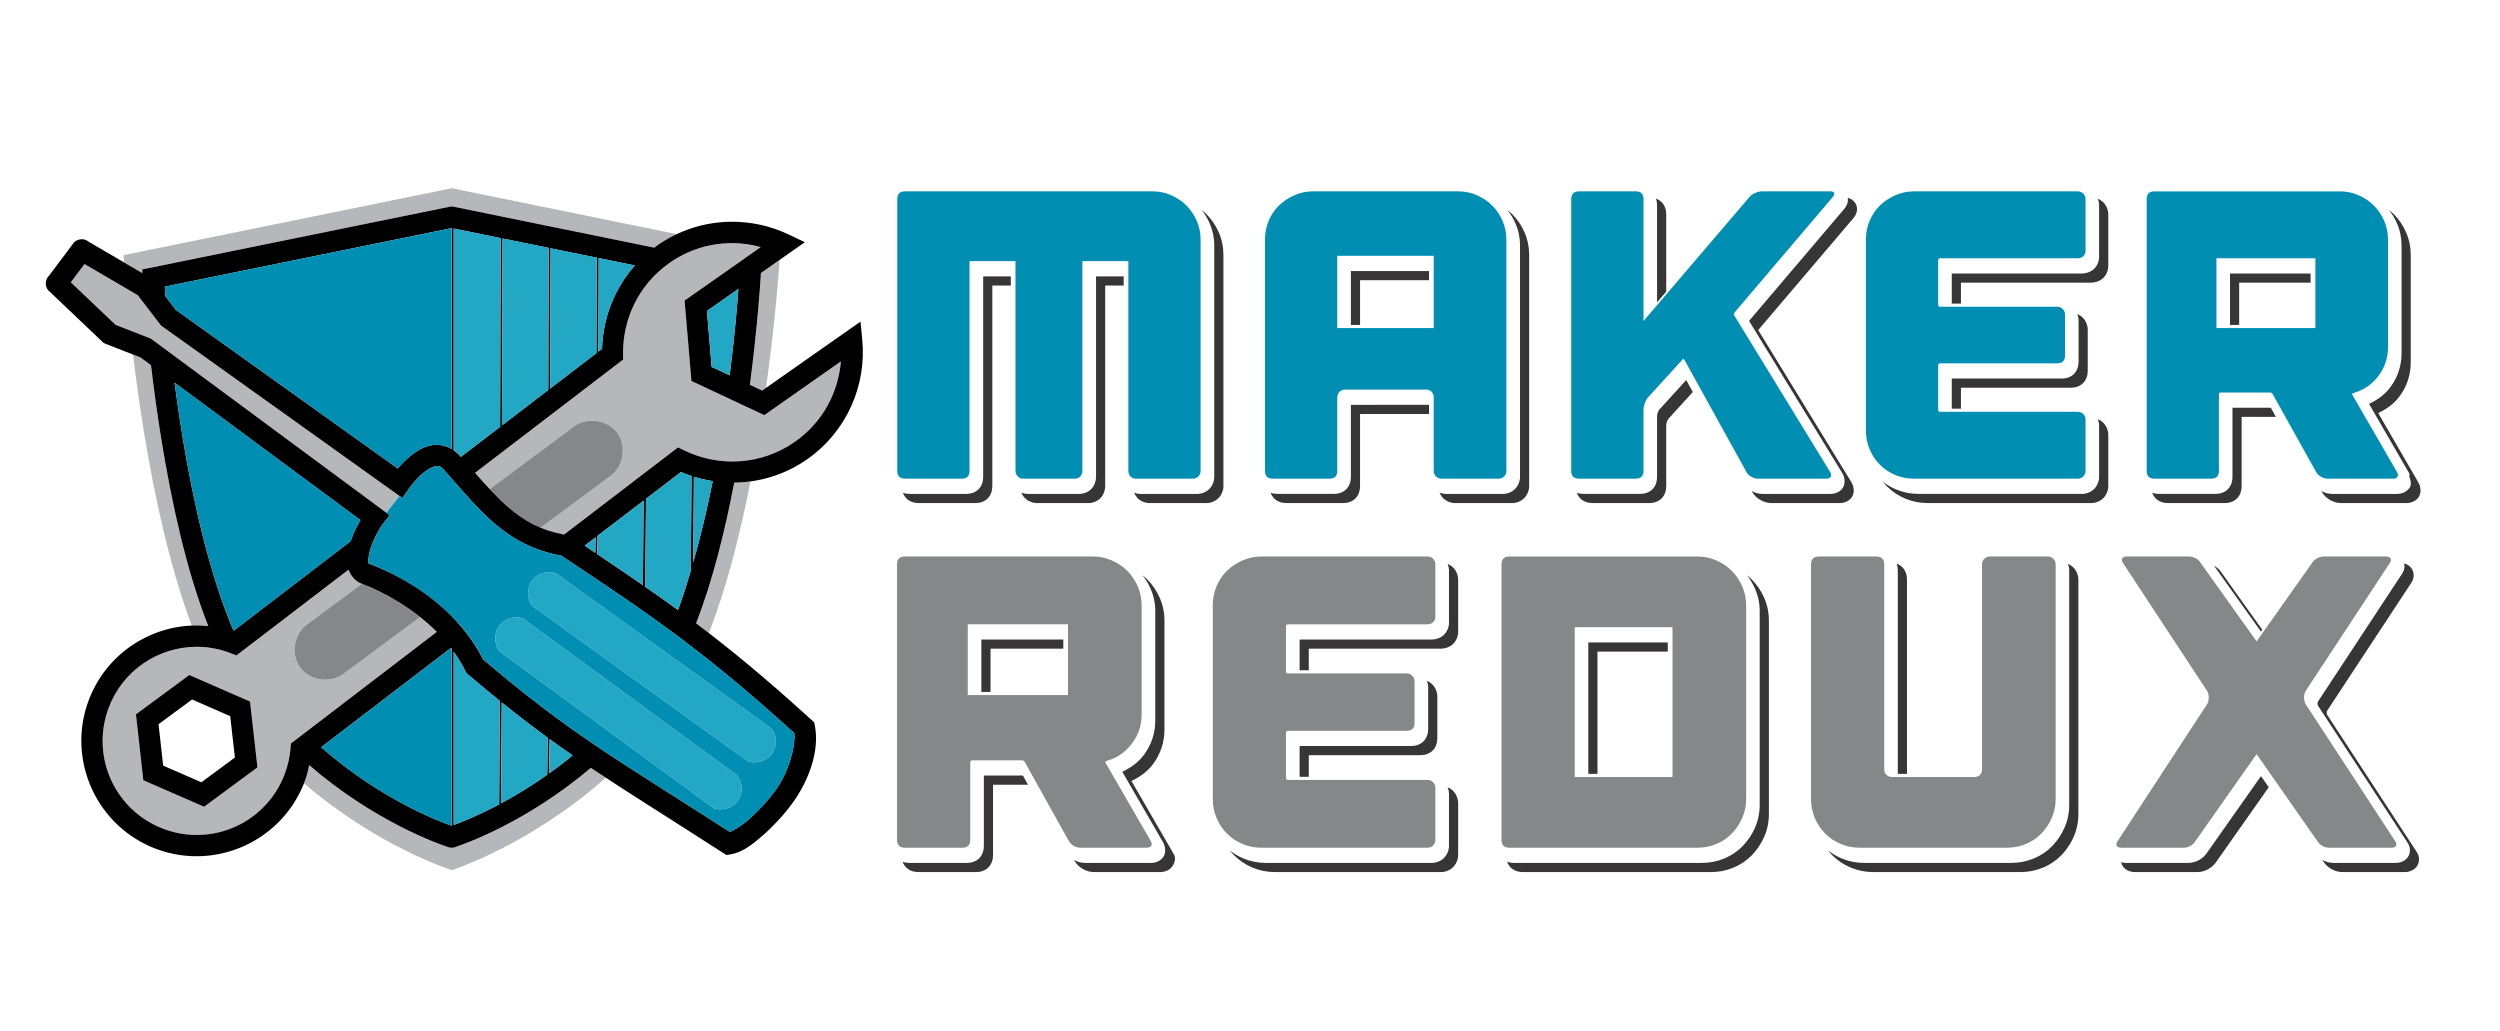 <?xml version="1.0" encoding="UTF-8" standalone="no"?>
<!-- Created with Inkscape (http://www.inkscape.org/) -->

<svg
   xmlns:dc="http://purl.org/dc/elements/1.1/"
   xmlns:cc="http://creativecommons.org/ns#"
   xmlns:rdf="http://www.w3.org/1999/02/22-rdf-syntax-ns#"
   xmlns:svg="http://www.w3.org/2000/svg"
   xmlns="http://www.w3.org/2000/svg"
   xmlns:sodipodi="http://sodipodi.sourceforge.net/DTD/sodipodi-0.dtd"
   xmlns:inkscape="http://www.inkscape.org/namespaces/inkscape"
   version="1.1"
   width="320"
   height="132"
   viewBox="0 0 1718.857 524.78"
   id="svg2"
   inkscape:version="0.91 r13725"
   sodipodi:docname="maker_redux_logo_horiz2.svg"
   inkscape:export-filename="/home/brad/Desktop/Logo/google_apps.png"
   inkscape:export-xdpi="90"
   inkscape:export-ydpi="90">
  <sodipodi:namedview
     pagecolor="#ffffff"
     bordercolor="#666666"
     borderopacity="1"
     objecttolerance="10"
     gridtolerance="10"
     guidetolerance="10"
     inkscape:pageopacity="0"
     inkscape:pageshadow="2"
     inkscape:window-width="1366"
     inkscape:window-height="705"
     id="namedview214"
     showgrid="false"
     showguides="true"
     inkscape:guide-bbox="true"
     inkscape:zoom="3.784375"
     inkscape:cx="160"
     inkscape:cy="65.99999999999999"
     inkscape:window-x="-8"
     inkscape:window-y="-8"
     inkscape:window-maximized="1"
     inkscape:current-layer="svg2"
     inkscape:snap-bbox="true"
     inkscape:snap-bbox-edge-midpoints="true"
     inkscape:object-nodes="true" />
  <defs
     id="defs5" />
  <g
     id="g5726">
    <path
       id="path3303-9"
       style="fill:#008eb3;fill-rule:nonzero"
       d="m 1591.919,85.444 -68.016,0 0,47.979 68.016,0 0,-47.979 z m 56.154,147.023 c 0.752,1.319 0.849,2.415 0.283,3.249 -0.574,0.85 -1.602,1.267 -3.1,1.267 l -44.88,0 c -1.498,0 -3.003,-0.417 -4.508,-1.267 -1.513,-0.835 -2.645,-1.93 -3.39,-3.249 l -29.91,-53.612 c -0.372,-0.745 -1.043,-1.118 -1.975,-1.118 l -33.583,0 c -0.946,0 -1.401,0.469 -1.401,1.409 l 0,52.48 c 0,3.584 -1.788,5.357 -5.365,5.357 l -38.941,0 c -3.584,0 -5.365,-1.773 -5.365,-5.357 l 0,-186.822 c 0,-3.562 1.781,-5.358 5.365,-5.358 l 127.538,0 c 4.523,0 8.8,0.902 12.846,2.683 4.046,1.796 7.533,4.143 10.439,7.049 2.921,2.921 5.268,6.408 7.056,10.454 1.789,4.046 2.675,8.323 2.675,12.838 l 0,74.216 c 0,7.161 -2.109,13.599 -6.341,19.329 -4.233,5.738 -9.65,9.642 -16.237,11.721 l -0.842,0.276 c -1.319,0.373 -1.587,0.946 -0.835,1.691 l 0.276,0.567 30.193,52.197 z m -315.488,-145.612 0,30.767 c 0,0.745 0.469,1.125 1.408,1.125 l 80.423,0 c 1.513,0 2.772,0.522 3.808,1.55 1.036,1.028 1.557,2.317 1.557,3.815 l 0,28.211 c 0,3.584 -1.788,5.365 -5.365,5.365 l -80.423,0 c -0.939,0 -1.408,0.477 -1.408,1.408 l 0,30.491 c 0,0.939 0.469,1.401 1.408,1.401 l 94.544,0 c 1.498,0 2.764,0.522 3.808,1.557 1.021,1.036 1.55,2.302 1.55,3.808 l 0,35.275 c 0,1.513 -0.529,2.779 -1.55,3.808 -1.043,1.036 -2.31,1.542 -3.808,1.542 l -112.606,0 c -4.523,0 -8.8,-0.835 -12.846,-2.526 -4.046,-1.691 -7.563,-4.031 -10.574,-7.064 -3.003,-3.01 -5.357,-6.535 -7.049,-10.581 -1.706,-4.039 -2.548,-8.316 -2.548,-12.831 l 0,-131.51 c 0,-4.515 0.842,-8.793 2.548,-12.839 1.692,-4.039 4.046,-7.533 7.049,-10.454 3.01,-2.906 6.528,-5.246 10.574,-7.042 4.046,-1.788 8.323,-2.69 12.846,-2.69 l 112.606,0 c 1.498,0 2.764,0.529 3.808,1.55 1.021,1.043 1.55,2.317 1.55,3.815 l 0,35.565 c 0,1.513 -0.529,2.727 -1.55,3.666 -1.043,0.954 -2.31,1.408 -3.808,1.408 l -94.544,0 c -0.939,0 -1.408,0.469 -1.408,1.408 m -139.976,35.849 c -0.551,0.559 -0.671,1.222 -0.283,1.967 l 66.034,107.8 c 0.753,1.319 0.85,2.407 0.283,3.249 -0.566,0.849 -1.61,1.259 -3.107,1.259 l -46.84,0 c -1.505,0 -3.01,-0.41 -4.515,-1.259 -1.505,-0.842 -2.653,-1.93 -3.39,-3.249 l -42.6,-77.033 c -0.574,-0.946 -1.051,-1.043 -1.431,-0.283 l -23.412,25.678 c -0.946,0.946 -1.751,2.302 -2.392,4.091 -0.671,1.788 -0.991,3.435 -0.991,4.94 l 0,41.765 c 0,3.577 -1.788,5.35 -5.372,5.35 l -38.934,0 c -3.577,0 -5.365,-1.774 -5.365,-5.35 l 0,-186.822 c 0,-3.562 1.788,-5.365 5.365,-5.365 l 38.934,0 c 3.584,0 5.372,1.803 5.372,5.365 l 0,83.821 72.8,-85.229 c 0.931,-1.125 2.258,-2.064 3.957,-2.824 1.691,-0.745 3.293,-1.133 4.799,-1.133 l 46.84,0 c 1.505,0 2.399,0.387 2.683,1.133 0.291,0.76 -0.045,1.699 -0.991,2.824 l -67.443,79.305 z m -206.862,-38.945 -66.317,0 0,49.671 66.317,0 0,-49.671 z m 16.944,-44.313 c 4.516,0 8.793,0.901 12.839,2.682 4.046,1.796 7.519,4.143 10.439,7.049 2.913,2.921 5.268,6.408 7.056,10.454 1.781,4.046 2.682,8.323 2.682,12.838 l 0,159.155 c 0,1.513 -0.529,2.78 -1.557,3.815 -1.036,1.036 -2.31,1.542 -3.815,1.542 l -39.224,0 c -1.513,0 -2.779,-0.507 -3.808,-1.542 -1.028,-1.036 -1.557,-2.303 -1.557,-3.815 l 0,-50.513 c 0,-1.505 -0.469,-2.772 -1.401,-3.808 -0.946,-1.036 -2.169,-1.557 -3.674,-1.557 l -55.878,0 c -1.505,0 -2.779,0.522 -3.815,1.557 -1.021,1.036 -1.557,2.303 -1.557,3.808 l 0,50.513 c 0,3.584 -1.773,5.357 -5.343,5.357 l -38.956,0 c -3.569,0 -5.365,-1.773 -5.365,-5.357 l 0,-159.155 c 0,-4.515 0.857,-8.793 2.541,-12.838 1.706,-4.046 4.046,-7.533 7.056,-10.454 3.018,-2.906 6.535,-5.253 10.596,-7.049 4.031,-1.781 8.323,-2.682 12.839,-2.682 l 99.901,0 z m -197.396,2.682 c 4.046,1.796 7.519,4.143 10.439,7.049 2.906,2.921 5.261,6.408 7.064,10.454 1.766,4.046 2.675,8.323 2.675,12.839 l 0,159.155 c 0,1.513 -0.522,2.779 -1.565,3.815 -1.036,1.036 -2.303,1.542 -3.808,1.542 l -39.217,0 c -1.513,0 -2.727,-0.507 -3.673,-1.542 -0.939,-1.036 -1.408,-2.303 -1.408,-3.815 l 0,-144.2 -31.609,0 0,144.2 c 0,1.513 -0.469,2.779 -1.408,3.815 -0.954,1.036 -2.168,1.542 -3.666,1.542 l -35.551,0 c -1.513,0 -2.779,-0.507 -3.815,-1.542 -1.036,-1.036 -1.55,-2.303 -1.55,-3.815 l 0,-144.2 -31.609,0 0,144.2 c 0,3.584 -1.788,5.358 -5.365,5.358 l -38.949,0 c -3.569,0 -5.358,-1.773 -5.358,-5.358 l 0,-186.822 c 0,-3.562 1.788,-5.358 5.358,-5.358 l 170.168,0 c 4.523,0 8.8,0.902 12.846,2.683"
       inkscape:connector-curvature="0" />
    <path
       inkscape:connector-curvature="0"
       d="m 1647.326,489.443 c -0.574,0.85 -1.617,1.282 -3.137,1.282 l -42.92,0 c -1.527,0 -3.048,-0.432 -4.568,-1.282 -1.527,-0.864 -2.667,-1.959 -3.45,-3.293 l -41.743,-59.79 -42.056,59.79 c -0.767,1.334 -1.9,2.429 -3.42,3.293 -1.535,0.85 -3.062,1.282 -4.583,1.282 l -42.905,0 c -1.535,0 -2.578,-0.432 -3.152,-1.282 -0.566,-0.864 -0.373,-1.959 0.574,-3.293 l 61.497,-94.104 c 0.76,-1.334 1.147,-2.876 1.147,-4.59 0,-1.706 -0.387,-3.227 -1.147,-4.575 l -57.771,-87.815 c -0.961,-1.326 -1.147,-2.414 -0.581,-3.286 0.581,-0.864 1.625,-1.289 3.144,-1.289 l 42.92,0 c 1.513,0 3.04,0.425 4.568,1.289 1.52,0.872 2.675,1.96 3.428,3.286 l 38.338,53.777 38.032,-53.777 c 0.775,-1.326 1.908,-2.414 3.45,-3.286 1.513,-0.864 3.033,-1.289 4.56,-1.289 l 42.913,0 c 1.527,0 2.571,0.425 3.137,1.289 0.589,0.872 0.387,1.96 -0.566,3.286 l -57.771,87.815 c -0.767,1.349 -1.155,2.869 -1.155,4.575 0,1.714 0.387,3.256 1.155,4.59 l 61.489,94.104 c 0.946,1.334 1.147,2.429 0.574,3.293 m -235.556,-197.382 c 1.043,1.058 1.572,2.332 1.572,3.867 l 0,161.323 c 0,4.583 -0.902,8.927 -2.712,13.025 -1.826,4.106 -4.203,7.668 -7.154,10.715 -2.958,3.07 -6.475,5.447 -10.581,7.153 -4.106,1.714 -8.442,2.578 -13.018,2.578 l -101.257,0 c -4.568,0 -8.919,-0.864 -13.01,-2.578 -4.113,-1.706 -7.682,-4.083 -10.73,-7.153 -3.048,-3.048 -5.432,-6.609 -7.153,-10.715 -1.714,-4.098 -2.578,-8.442 -2.578,-13.025 l 0,-161.323 c 0,-3.614 1.803,-5.44 5.432,-5.44 l 39.485,0 c 3.614,0 5.425,1.826 5.425,5.44 l 0,141.011 c 0,1.527 0.522,2.779 1.565,3.733 1.051,0.946 2.355,1.423 3.875,1.423 l 56.638,0 c 1.527,0 2.772,-0.477 3.718,-1.423 0.954,-0.954 1.431,-2.206 1.431,-3.733 l 0,-141.011 c 0,-1.535 0.514,-2.809 1.565,-3.867 1.058,-1.051 2.34,-1.572 3.867,-1.572 l 39.761,0 c 1.528,0 2.809,0.522 3.86,1.572 m -329.088,150.03 67.219,0 0,-102.971 -67.219,0 0,102.971 z m 84.387,-151.599 c 4.583,0 8.912,0.909 13.017,2.72 4.106,1.811 7.623,4.188 10.589,7.154 2.951,2.951 5.32,6.49 7.146,10.581 1.811,4.098 2.72,8.435 2.72,13.025 l 0,133.276 c 0,4.59 -0.909,8.935 -2.72,13.025 -1.826,4.105 -4.195,7.675 -7.146,10.722 -2.966,3.063 -6.483,5.439 -10.589,7.154 -4.106,1.706 -8.435,2.578 -13.017,2.578 l -129.297,0 c -3.606,0 -5.425,-1.826 -5.425,-5.432 l 0,-189.37 c 0,-3.607 1.818,-5.432 5.425,-5.432 l 129.297,0 z m -282.894,48.045 0,31.199 c 0,0.753 0.469,1.133 1.423,1.133 l 81.518,0 c 1.535,0 2.824,0.537 3.852,1.58 1.058,1.036 1.595,2.34 1.595,3.852 l 0,28.598 c 0,3.644 -1.826,5.447 -5.447,5.447 l -81.518,0 c -0.954,0 -1.423,0.477 -1.423,1.431 l 0,30.886 c 0,0.954 0.469,1.431 1.423,1.431 l 95.833,0 c 1.528,0 2.817,0.529 3.86,1.572 1.043,1.051 1.572,2.347 1.572,3.867 l 0,35.759 c 0,1.528 -0.529,2.809 -1.572,3.86 -1.043,1.043 -2.332,1.572 -3.86,1.572 l -114.133,0 c -4.583,0 -8.912,-0.864 -13.018,-2.578 -4.106,-1.706 -7.668,-4.091 -10.723,-7.153 -3.055,-3.048 -5.432,-6.617 -7.146,-10.715 -1.721,-4.098 -2.578,-8.442 -2.578,-13.025 l 0,-133.283 c 0,-4.583 0.857,-8.919 2.578,-13.025 1.714,-4.091 4.091,-7.63 7.146,-10.581 3.055,-2.966 6.617,-5.343 10.723,-7.153 4.106,-1.811 8.435,-2.72 13.018,-2.72 l 114.133,0 c 1.528,0 2.817,0.522 3.86,1.572 1.043,1.051 1.572,2.332 1.572,3.86 l 0,36.05 c 0,1.527 -0.529,2.764 -1.572,3.711 -1.043,0.969 -2.332,1.431 -3.86,1.431 l -95.833,0 c -0.954,0 -1.423,0.477 -1.423,1.423 m -149.883,-1.429 -68.94,0 0,48.636 68.94,0 0,-48.636 z m 56.914,149.036 c 0.76,1.341 0.865,2.436 0.291,3.301 -0.581,0.85 -1.624,1.282 -3.144,1.282 l -45.483,0 c -1.52,0 -3.04,-0.432 -4.575,-1.282 -1.528,-0.865 -2.668,-1.96 -3.428,-3.301 l -30.327,-54.351 c -0.372,-0.753 -1.043,-1.14 -2.004,-1.14 l -34.031,0 c -0.954,0 -1.431,0.477 -1.431,1.431 l 0,53.21 c 0,3.607 -1.811,5.432 -5.44,5.432 l -39.47,0 c -3.621,0 -5.439,-1.826 -5.439,-5.432 l 0,-189.37 c 0,-3.607 1.818,-5.432 5.439,-5.432 l 129.282,0 c 4.59,0 8.927,0.909 13.025,2.72 4.091,1.811 7.623,4.188 10.581,7.154 2.958,2.951 5.335,6.49 7.153,10.581 1.803,4.098 2.712,8.435 2.712,13.025 l 0,75.207 c 0,7.265 -2.153,13.785 -6.43,19.597 -4.299,5.835 -9.769,9.784 -16.445,11.877 l -0.864,0.291 c -1.341,0.373 -1.617,0.954 -0.842,1.714 l 0.268,0.566 30.603,52.92 z"
       style="fill:#858789;fill-rule:nonzero"
       id="path3319-9" />
    <path
       transform="matrix(5.371,0,0,5.371,0,-92.124)"
       sodipodi:nodetypes="cccccccccssccccsscccccccccsccsccssccsscccsccccscssccccccsscccscccccccssccccccccsscssccccsscsscccccccccccsscssccccsscsscccccccccccccccccccccsssscssssscccccscssccsscscccccssssccccssssccccccccssssscssssssccccccccsssscssssscccccsssscssssscccccsscccssccccsscccssccccccssccccsscccscccsscccscccssccccccsccsccscccscccsccssccsscccccssccccssssccccsscccccsscsccccscsscccccccccccssccccccssccccccccccssccccccccssccccccssccccsscssssccccsscccccccccccccccccccssssccccssssccccsssscsssssccccccccccssccccssccccccccsscccssccscsscccsscccc"
       inkscape:connector-curvature="0"
       id="path3181-9"
       d="m 236.527,25.336 c 0.112,0.611 -0.2,1.119 -0.459,1.428 l -0.004,0.002 -12.168,14.312 11.969,19.537 0.008,0.016 c 0.258,0.452 0.405,1.244 0.012,1.836 l -0.004,0.002 -0.002,0.006 c -0.373,0.553 -1.054,0.75 -1.551,0.75 l -8.719,0 c -0.482,0 -0.957,-0.14 -1.375,-0.367 l 0.053,0.094 0,0.002 c 0.253,0.456 0.645,0.816 1.084,1.061 0.425,0.238 0.917,0.385 1.412,0.385 l 8.719,0 c 0.496,-3e-13 1.177,-0.198 1.553,-0.76 0.398,-0.597 0.248,-1.387 -0.012,-1.84 l -0.008,-0.014 -11.965,-19.535 12.172,-14.311 0.002,-0.002 c 0.292,-0.35 0.648,-0.959 0.387,-1.678 l -0.004,-0.02 -0.01,-0.016 c -0.151,-0.376 -0.499,-0.676 -0.797,-0.803 -0.104,-0.044 -0.198,-0.064 -0.293,-0.086 z m -24.551,0.084 c 0.101,0.283 0.146,0.579 0.146,0.854 l 0,12.428 1.172,-1.371 0,-9.883 c -3e-13,-0.528 -0.148,-1.136 -0.59,-1.578 -0.213,-0.213 -0.466,-0.356 -0.729,-0.449 z m 56.561,0.025 c 0.109,0.266 0.168,0.552 0.168,0.828 l 0,6.619 c -2e-13,0.551 -0.252,1.166 -0.666,1.547 l 0,0.002 -0.002,0 c -0.406,0.371 -0.986,0.57 -1.502,0.57 l -16.689,0 0,3.855 1.174,0 0,-2.684 16.691,0 c 0.52,0 1.094,-0.199 1.498,-0.568 0.417,-0.38 0.672,-0.993 0.672,-1.547 l 0,-6.621 c 3e-13,-0.555 -0.242,-1.144 -0.627,-1.535 l -0.006,-0.008 -0.008,-0.006 c -0.194,-0.19 -0.439,-0.345 -0.703,-0.453 z m 37.277,1.436 c 0.4,0.507 0.739,1.068 1.01,1.68 0.399,0.903 0.6,1.87 0.6,2.863 l 0,13.816 c 0,1.562 -0.485,3.038 -1.412,4.293 -0.723,0.979 -1.683,1.665 -2.746,2.17 l 5.158,8.924 c 0.056,0.097 -0.039,0.27 0.002,0.393 0.152,0.451 0.321,0.981 0.012,1.447 l -0.004,0.002 -0.002,0.006 c -0.03,0.045 -0.073,0.073 -0.107,0.113 l 1.273,-0.791 -5.16,-8.92 c 1.064,-0.505 2.026,-1.19 2.748,-2.17 0.928,-1.254 1.412,-2.73 1.412,-4.291 l 0,-13.818 c -2e-13,-0.993 -0.199,-1.963 -0.598,-2.865 l -0.002,-0.002 c -0.386,-0.872 -0.906,-1.646 -1.555,-2.297 -0.197,-0.197 -0.409,-0.38 -0.629,-0.553 z m -151.986,0.004 c 0.399,0.506 0.737,1.065 1.008,1.67 l 0.004,0.006 0.002,0.006 c 0.391,0.898 0.594,1.862 0.594,2.857 l 0,29.631 c 0,0.547 -0.237,1.146 -0.631,1.539 -0.396,0.396 -0.988,0.631 -1.539,0.631 l -7.303,0 c -0.256,-4e-14 -0.525,-0.06 -0.779,-0.16 0.096,0.242 0.229,0.469 0.4,0.658 l 0,0.004 0.002,0 c 0.385,0.421 1.004,0.672 1.551,0.672 l 7.301,0 c 0.547,1.8e-13 1.142,-0.237 1.539,-0.635 0.392,-0.392 0.633,-0.986 0.633,-1.537 l 0,-29.629 c 0,-0.995 -0.2,-1.963 -0.594,-2.861 l -0.004,-0.004 -0.002,-0.004 c -0.388,-0.868 -0.904,-1.643 -1.555,-2.295 l -0.004,-0.004 0,-0.002 c -0.195,-0.194 -0.406,-0.372 -0.623,-0.543 z m 39.139,0 c 0.399,0.505 0.739,1.063 1.01,1.672 l 0,0.004 0.004,0.002 c 0.393,0.898 0.596,1.865 0.596,2.861 l 0,29.631 c 0,0.554 -0.243,1.144 -0.631,1.533 -0.396,0.399 -0.992,0.637 -1.543,0.637 l -7.299,0 c -0.274,0 -0.561,-0.059 -0.828,-0.168 0.109,0.264 0.265,0.508 0.455,0.701 l 0.002,0.004 0.002,0 c 0.398,0.401 0.992,0.637 1.539,0.637 l 7.303,0 c 0.547,0 1.147,-0.24 1.541,-0.637 0.389,-0.392 0.631,-0.988 0.631,-1.537 l 0,-29.627 c -3e-13,-0.994 -0.201,-1.965 -0.598,-2.865 l 0,-0.002 c -0.387,-0.873 -0.909,-1.648 -1.555,-2.297 l -0.004,0 -0.002,-0.004 c -0.196,-0.195 -0.406,-0.373 -0.623,-0.545 z m -20.037,7.812 0,6.9 1.172,0 0,-5.729 8.828,0 0,-1.172 z m 112.533,0.314 0,6.586 1.174,0 0,-5.414 9.145,0 0,-1.172 z m -159.604,0.367 0,25.676 c 0,0.529 -0.151,1.133 -0.594,1.576 -0.443,0.443 -1.051,0.594 -1.58,0.594 l -7.25,0 c -0.273,0 -0.566,-0.043 -0.848,-0.143 0.094,0.26 0.235,0.511 0.447,0.723 0.443,0.442 1.049,0.594 1.576,0.594 l 7.248,0 c 0.527,1.7e-13 1.133,-0.151 1.576,-0.594 0.443,-0.442 0.594,-1.05 0.594,-1.578 l 0,-25.674 2.369,0 0,-1.174 z m 14.447,0 0,25.676 c 0,0.524 -0.205,1.096 -0.572,1.498 -0.383,0.419 -0.996,0.672 -1.547,0.672 l -6.619,0 c -0.274,-5e-14 -0.559,-0.059 -0.824,-0.166 0.108,0.264 0.264,0.511 0.461,0.707 0.394,0.392 0.989,0.633 1.535,0.633 l 6.619,0 c 0.547,2.6e-13 1.166,-0.251 1.551,-0.672 0.367,-0.402 0.568,-0.976 0.568,-1.5 l 0,-25.674 2.365,0 0,-1.174 z m 125.604,4.83 c 0.109,0.267 0.168,0.554 0.168,0.828 l 0,5.254 c 0,0.528 -0.15,1.137 -0.594,1.58 -0.444,0.444 -1.049,0.59 -1.576,0.59 l -14.062,0 0,3.855 1.174,0 0,-2.682 14.061,0 c 0.528,-1.8e-13 1.135,-0.15 1.578,-0.594 0.443,-0.443 0.592,-1.05 0.592,-1.578 l 0,-5.252 c 3e-13,-0.547 -0.23,-1.143 -0.633,-1.543 -0.195,-0.193 -0.44,-0.35 -0.707,-0.459 z m -50.057,8.443 -3.426,3.762 -0.027,0.023 c -0.002,0.002 -0.081,0.1 -0.162,0.322 l -0.002,0.006 -0.004,0.004 c -0.086,0.229 -0.109,0.398 -0.109,0.508 l 0,7.777 c 0,0.528 -0.149,1.133 -0.592,1.576 -0.443,0.443 -1.051,0.594 -1.58,0.594 l -7.25,0 c -0.274,0 -0.567,-0.044 -0.85,-0.145 0.093,0.261 0.233,0.512 0.445,0.725 0.443,0.443 1.051,0.594 1.578,0.594 l 7.25,0 c 0.527,1.6e-13 1.133,-0.151 1.576,-0.594 0.443,-0.443 0.594,-1.05 0.594,-1.578 l 0,-7.775 c 0,-0.112 0.027,-0.28 0.113,-0.512 l 0,-0.002 0.004,-0.006 c 0.079,-0.219 0.159,-0.315 0.174,-0.33 l 0.018,-0.02 3.096,-3.398 z m -42.924,3.172 0,9.23 c 0,0.528 -0.151,1.133 -0.594,1.576 -0.442,0.443 -1.048,0.594 -1.576,0.594 l -7.25,0 c -0.274,-5e-14 -0.569,-0.044 -0.852,-0.145 0.094,0.261 0.235,0.512 0.447,0.725 0.443,0.443 1.048,0.594 1.576,0.594 l 7.252,0 c 0.527,2.6e-13 1.134,-0.15 1.576,-0.594 0.443,-0.443 0.592,-1.052 0.592,-1.58 l 0,-9.229 8.828,0 0,-1.172 z m 112.852,0.367 0,8.863 c 0,0.528 -0.151,1.133 -0.594,1.576 -0.442,0.443 -1.048,0.594 -1.576,0.594 l -7.252,0 c -0.275,-5e-14 -0.569,-0.045 -0.852,-0.146 0.095,0.262 0.236,0.514 0.449,0.727 0.443,0.442 1.049,0.594 1.576,0.594 l 7.25,0 c 0.527,1.8e-13 1.135,-0.151 1.578,-0.594 0.443,-0.443 0.592,-1.052 0.592,-1.58 l 0,-8.859 4.387,0 -0.654,-1.174 z m -17.244,1.469 c 0.109,0.266 0.168,0.551 0.168,0.826 l 0,6.564 c -2e-13,0.551 -0.238,1.146 -0.627,1.537 l -0.004,0.006 -0.002,0.002 c -0.391,0.388 -0.986,0.629 -1.537,0.629 l -20.963,0 c -0.986,0 -1.945,-0.188 -2.844,-0.566 -0.625,-0.26 -1.199,-0.601 -1.719,-1.012 0.171,0.216 0.351,0.425 0.547,0.621 0.668,0.67 1.46,1.195 2.344,1.564 0.9,0.379 1.86,0.566 2.848,0.566 l 20.963,0 c 0.547,-1e-14 1.14,-0.239 1.533,-0.629 l 0.004,-0.004 0.002,-0.004 c 0.387,-0.389 0.631,-0.982 0.631,-1.537 l 0,-6.564 c 0,-0.555 -0.244,-1.144 -0.631,-1.533 l -0.002,-0.004 -0.004,-0.002 c -0.196,-0.194 -0.442,-0.352 -0.707,-0.461 z m 41.062,8.143 -1.281,0.791 c -0.385,0.448 -0.983,0.631 -1.438,0.631 l -8.352,0 c -0.484,0 -0.959,-0.14 -1.379,-0.369 l 0.059,0.104 0.002,0.002 c 0.252,0.447 0.64,0.807 1.08,1.053 0.425,0.237 0.913,0.385 1.41,0.385 l 8.357,0 c 0.497,2.6e-13 1.178,-0.2 1.551,-0.76 0.4,-0.601 0.247,-1.386 -0.01,-1.836 z m -1.846,10.311 c 0.049,0.21 0.062,0.427 0.029,0.613 -0.061,0.351 -0.206,0.604 -0.361,0.82 l 0.029,-0.039 -10.721,16.293 c -0.035,0.064 -0.059,0.124 -0.059,0.264 0,0.141 0.028,0.211 0.059,0.266 5.999371786e-4,0.001 -6.041965538e-4,0.005 0,0.006 l 11.389,17.424 0,0.002 c 0.153,0.215 0.298,0.465 0.359,0.811 0.061,0.347 -0.016,0.804 -0.23,1.127 l -0.004,0.004 -0.002,0.004 c -0.372,0.551 -1.053,0.754 -1.559,0.754 l -7.99,0 c -0.506,0 -0.996,-0.149 -1.422,-0.387 l -0.002,0 0.146,0.211 -0.049,-0.082 c 0.253,0.434 0.635,0.793 1.072,1.041 l 0.002,0 c 0.431,0.243 0.924,0.391 1.426,0.391 l 7.988,0 c 0.506,-0.001 1.188,-0.214 1.555,-0.768 0.21,-0.317 0.296,-0.768 0.236,-1.117 -0.056,-0.325 -0.189,-0.564 -0.33,-0.775 l -11.414,-17.473 c -0.03,-0.051 -0.057,-0.118 -0.057,-0.264 0,-0.138 0.021,-0.2 0.057,-0.264 l 10.721,-16.291 -0.029,0.039 c 0.157,-0.218 0.307,-0.474 0.367,-0.826 0.06,-0.349 -0.026,-0.798 -0.236,-1.115 -0.236,-0.356 -0.604,-0.56 -0.971,-0.668 z m -64.963,0.045 c 0.103,0.287 0.148,0.588 0.148,0.867 l 0,26.039 1.176,0 0,-24.867 c 0,-0.534 -0.152,-1.144 -0.596,-1.588 -0.213,-0.214 -0.465,-0.357 -0.729,-0.451 z m 21.916,0.025 c 0.111,0.27 0.174,0.562 0.174,0.842 l 0,30.033 c 0,1.007 -0.203,1.986 -0.605,2.898 l -0.002,0 c -0.39,0.882 -0.915,1.667 -1.561,2.336 -0.662,0.686 -1.459,1.225 -2.359,1.6 l -0.004,0 c -0.905,0.377 -1.874,0.568 -2.871,0.568 l -18.85,0 c -0.998,0 -1.971,-0.193 -2.875,-0.572 -0.636,-0.264 -1.221,-0.612 -1.75,-1.031 0.172,0.217 0.351,0.427 0.547,0.623 0.676,0.68 1.478,1.21 2.373,1.582 8.221994327e-4,3.459315157e-4 0.003,-3.456168397e-4 0.004,0 0.906,0.381 1.875,0.572 2.871,0.572 l 18.852,0 c 0.996,-2e-13 1.968,-0.192 2.875,-0.572 8.222463345e-4,-3.449774288e-4 0.003,3.452908016e-4 0.004,0 0.898,-0.374 1.696,-0.909 2.359,-1.596 0.646,-0.669 1.17,-1.456 1.561,-2.336 l 0,-0.002 c 0.4,-0.909 0.604,-1.888 0.604,-2.896 l 0,-30.035 c -1e-13,-0.555 -0.242,-1.148 -0.629,-1.541 l -0.002,-0.002 -0.002,-0.004 c -0.198,-0.198 -0.446,-0.357 -0.713,-0.467 z m -79.393,0.006 c 0.109,0.265 0.172,0.551 0.172,0.832 l 0,6.715 c 0,0.563 -0.26,1.173 -0.678,1.555 -0.404,0.37 -0.983,0.574 -1.51,0.574 l -16.934,0 0,3.939 1.174,0 0,-2.766 16.934,0 c 0.518,1e-14 1.101,-0.201 1.512,-0.582 0.417,-0.384 0.674,-0.994 0.674,-1.549 l 0,-6.711 c -1e-13,-0.558 -0.245,-1.149 -0.637,-1.543 l -0.002,-0.004 c -0.195,-0.196 -0.441,-0.352 -0.705,-0.461 z m 98.098,0.221 6.016,8.439 0.166,-0.234 -5.174,-7.258 c -0.257,-0.406 -0.615,-0.723 -1.008,-0.947 z m -134.496,37.289 -0.002,0.006 -0.004,0.002 c -0.373,0.55 -1.055,0.754 -1.557,0.754 l -8.467,0 c -0.492,0 -0.975,-0.144 -1.396,-0.373 l 0.057,0.102 0.006,0.006 c 0.256,0.447 0.64,0.799 1.07,1.045 l 0.008,0.006 0.006,0.004 c 0.429,0.239 0.921,0.385 1.422,0.385 l 8.467,0 c 0.502,3e-13 1.186,-0.204 1.559,-0.754 l 0.006,-0.006 0.006,-0.008 c 0.322,-0.499 0.419,-1.046 0.2,-1.461 l -0.214,-0.371 0,-0.002 -5.246,-9.062 c 1.083,-0.51 2.063,-1.207 2.799,-2.203 l 0,-0.004 0.002,0 c 0.932,-1.27 1.424,-2.761 1.424,-4.342 l 0,-14.004 c 0,-1.006 -0.203,-1.983 -0.605,-2.895 l 0,-0.004 -0.002,0 c -0.39,-0.884 -0.918,-1.668 -1.572,-2.324 l -0.002,-0.004 c -0.197,-0.196 -0.407,-0.376 -0.625,-0.549 0.409,0.514 0.754,1.082 1.029,1.703 l 0,0.004 c 0.401,0.909 0.604,1.886 0.604,2.893 l 0,14.006 c 0,1.583 -0.492,3.075 -1.426,4.344 -0.735,0.996 -1.713,1.693 -2.795,2.203 l 5.219,9.03 c 0.272,0.481 0.427,1.277 0.031,1.874 z m 74.719,-36.051 c 0.405,0.512 0.747,1.078 1.021,1.697 0.405,0.911 0.607,1.89 0.607,2.896 l 0,24.816 c 0,1.007 -0.203,1.985 -0.607,2.898 l 0,0.004 c -0.39,0.879 -0.911,1.662 -1.559,2.332 -0.663,0.687 -1.462,1.225 -2.361,1.6 -0.906,0.378 -1.878,0.568 -2.879,0.568 l -24.066,0 c -0.279,0 -0.579,-0.047 -0.865,-0.15 0.094,0.262 0.236,0.514 0.449,0.727 0.445,0.445 1.055,0.598 1.588,0.598 l 24.07,0 c 0.997,0 1.968,-0.192 2.875,-0.572 8.222687102e-4,-3.450367222e-4 0.003,3.45350203e-4 0.004,0 0.895,-0.373 1.692,-0.909 2.354,-1.594 0.651,-0.67 1.176,-1.459 1.566,-2.338 l 0,-0.002 c 0.4,-0.909 0.604,-1.888 0.604,-2.896 l 0,-24.814 c -2e-13,-1.007 -0.204,-1.985 -0.604,-2.895 l 0,-0.004 c -0.391,-0.881 -0.917,-1.667 -1.576,-2.324 -0.195,-0.195 -0.404,-0.375 -0.621,-0.547 z m -98.008,8.217 0,6.709 1.172,0 0,-5.535 9.318,0 0,-1.174 z m 77.695,0.375 0,16.824 1.172,0 0,-15.652 8.996,0 0,-1.172 z m -20.672,4.914 c 0.111,0.267 0.172,0.554 0.172,0.832 l 0,5.324 c 2e-13,0.535 -0.155,1.147 -0.602,1.592 -0.447,0.445 -1.053,0.594 -1.584,0.594 l -14.271,0 0,3.939 1.174,0 0,-2.766 14.27,0 c 0.531,-3.7e-13 1.143,-0.149 1.588,-0.594 0.445,-0.445 0.596,-1.056 0.596,-1.59 l 0,-5.324 c -1e-13,-0.554 -0.235,-1.151 -0.639,-1.551 l -0.002,-0.002 c -0.193,-0.191 -0.437,-0.346 -0.701,-0.455 z m -56.705,12.125 0,9 c 0,0.532 -0.151,1.142 -0.596,1.586 -0.445,0.444 -1.054,0.596 -1.588,0.596 l -7.348,0 c -0.279,10e-14 -0.578,-0.045 -0.863,-0.148 0.094,0.263 0.238,0.516 0.451,0.729 0.446,0.444 1.053,0.594 1.586,0.594 l 7.35,0 c 0.533,0 1.143,-0.152 1.588,-0.598 0.445,-0.445 0.594,-1.053 0.594,-1.586 l 0,-8.998 4.48,0 -0.654,-1.174 z m 163.482,0.07 -6.869,9.762 0.057,-0.09 c -0.253,0.44 -0.637,0.801 -1.072,1.049 l -0.006,0.004 -0.004,0.002 c -0.427,0.237 -0.915,0.385 -1.42,0.385 l -7.99,0 c -0.183,0 -0.388,-0.036 -0.594,-0.096 0.04,0.179 0.105,0.355 0.201,0.502 l 0.002,0 0,0.002 c 0.375,0.567 1.061,0.766 1.562,0.766 l 7.99,0 c 0.501,-3e-13 0.993,-0.146 1.426,-0.389 l 0.006,-0.002 0.002,-0.004 c 0.433,-0.247 0.817,-0.605 1.07,-1.043 l -0.057,0.09 6.691,-9.512 z m -104.113,1.436 c 0.11,0.267 0.172,0.557 0.172,0.838 l 0,6.654 c 0,0.563 -0.25,1.156 -0.637,1.545 l 0,0.002 -0.004,0.002 c -0.396,0.396 -0.996,0.635 -1.547,0.635 l -21.248,0 c -1.001,0 -1.968,-0.19 -2.873,-0.568 -0.635,-0.264 -1.22,-0.613 -1.748,-1.031 0.171,0.215 0.35,0.424 0.545,0.619 0.676,0.678 1.477,1.211 2.373,1.584 0.908,0.381 1.877,0.57 2.875,0.57 l 21.25,0 c 0.555,2e-13 1.151,-0.239 1.547,-0.635 l 0.002,-0.002 0,-0.004 c 0.389,-0.391 0.637,-0.984 0.637,-1.543 l 0,-6.656 c 3e-13,-0.559 -0.241,-1.152 -0.633,-1.547 l -0.006,-0.002 -0.002,-0.002 c -0.195,-0.193 -0.439,-0.349 -0.703,-0.459 z"
       style="color:#000000;font-style:normal;font-variant:normal;font-weight:normal;font-stretch:normal;font-size:medium;line-height:normal;font-family:sans-serif;text-indent:0;text-align:start;text-decoration:none;text-decoration-line:none;text-decoration-style:solid;text-decoration-color:#000000;letter-spacing:normal;word-spacing:normal;text-transform:none;direction:ltr;block-progression:tb;writing-mode:lr-tb;baseline-shift:baseline;text-anchor:start;white-space:normal;clip-rule:nonzero;display:inline;overflow:visible;visibility:visible;opacity:1;isolation:auto;mix-blend-mode:normal;color-interpolation:sRGB;color-interpolation-filters:linearRGB;solid-color:#000000;solid-opacity:1;fill:#373535;fill-opacity:1;fill-rule:nonzero;stroke:none;stroke-width:1.69;stroke-linecap:butt;stroke-linejoin:miter;stroke-miterlimit:4;stroke-dasharray:none;stroke-dashoffset:0;stroke-opacity:1;color-rendering:auto;image-rendering:auto;shape-rendering:auto;text-rendering:auto;enable-background:accumulate" />
  </g>
  <g
     id="g5717">
    <path
       d="m 58.121,89.403 -9.442,12.558 30.728,29.228 22.829,8.917 c 0.503,0.154 0.989,0.361 1.448,0.619 0.5,0.263 0.969,0.584 1.395,0.955 l 160.618,118.769 9.001,-11.561 -162.528,-116.157 -0.01,0 c -0.515,-0.305 -0.99,-0.671 -1.416,-1.091 -0.45,-0.421 -0.844,-0.897 -1.175,-1.416 l -14.845,-19.398 z m 181.569,210.136 -77.141,59.023 -3.84,-1.49 c -0.792,-0.308 -1.165,-0.493 -1.165,-0.493 -7.351,-2.698 -14.855,-3.97 -22.231,-3.976 -26.344,-0.022 -51.115,16.148 -60.754,42.405 -12.337,33.606 4.811,70.647 38.418,82.984 33.606,12.337 70.658,-4.822 82.995,-38.429 2.086,-5.683 3.32,-11.447 3.777,-17.184 l 0.252,-3.263 100.389,-76.784 c -3.666,-3.653 -7.572,-7.023 -11.561,-10.176 -17.626,13.068 -35.249,26.137 -52.875,39.205 -8.89,6.574 -22.958,4.476 -29.543,-4.406 -6.585,-8.882 -4.499,-22.947 4.375,-29.543 12.67,-9.393 25.339,-18.786 38.009,-28.179 -0.081,-0.03 -0.171,-0.075 -0.252,-0.105 -4.45,-1.635 -7.444,-5.578 -8.854,-9.589 z m -109.516,72.451 41.754,18.254 5.109,45.269 -36.677,27.067 -41.807,-18.202 -5.067,-45.321 33.278,-24.549 z m 372.517,-296.971 c -14.657,0.144 -29.379,4.54 -42.3,13.607 -21.224,14.893 -32.329,38.679 -31.945,62.747 l 0.052,3.703 -101.847,77.917 0,0.01 c 3.398,3.854 6.723,7.518 10.04,11.068 19.375,-14.364 38.746,-28.734 58.121,-43.097 3.334,-2.465 7.397,-3.703 11.519,-3.829 6.87,-0.21 13.908,2.684 18.024,8.235 6.585,8.882 4.499,22.957 -4.375,29.553 l -48.269,35.785 c 4.906,2.038 10.232,3.621 16.177,4.7 l 78.368,-59.935 4.081,2.004 c 23.807,11.692 53.062,10.428 76.354,-5.917 19.003,-13.335 29.739,-33.807 31.526,-55.204 l -10.764,7.543 -41.901,29.406 -50.116,-23.5 -4.69,-55.288 41.251,-28.934 0.304,-0.273 10.827,-7.585 c -6.657,-1.792 -13.521,-2.785 -20.437,-2.717 z m -290.047,358.952 c -0.724,3.568 -1.614,7.128 -2.906,10.648 -0.229,0.625 -0.533,1.2 -0.776,1.815 50.863,43.655 101.396,59.631 101.396,59.631 l 0.21,0.063 0.21,-0.063 c 0,0 53.448,-16.972 105.74,-63.502 -3.419,-2.24 -6.946,-4.518 -10.25,-6.725 -44.085,37.462 -87.285,52.488 -92.206,54.113 -0.017,0.007 -0.035,0.014 -0.052,0.021 -1.192,0.606 -2.527,0.874 -3.861,0.776 -1.043,-0.045 -2.053,-0.297 -2.969,-0.755 -0.012,-0.004 -0.04,-0.017 -0.052,-0.021 -4.815,-1.586 -49.519,-17.035 -94.483,-56.001 z m 303.36,-195.123 c -3.702,0.501 -7.416,0.821 -11.131,0.86 -6.382,33.139 -14.77,67.279 -26.217,96.78 2.902,2.186 5.796,4.484 8.687,6.714 12.308,-31.407 21.588,-68.331 28.662,-104.355 z m -424.553,-87.212 c 1.985,16.385 4.446,34.542 7.617,53.872 7.188,43.824 17.701,92.295 32.806,132.565 1.15,-0.05 2.296,-0.137 3.452,-0.136 2.63,0.002 5.275,0.192 7.921,0.472 -15.211,-38.493 -25.22,-85.263 -32.124,-127.362 -3.081,-18.785 -5.424,-36.361 -7.291,-52.046 l 0,-0.01 -7.26,-5.361 z m 444.559,-65.013 -12.799,8.97 -0.231,3.892 c -1e-13,-1.3e-13 -1.858,30.842 -7.333,72.997 l 8.435,3.955 2.612,-1.836 c 6.538,-47.252 8.947,-82.178 9.316,-87.978 z m -225.443,-49.329 -0.136,0.021 -225.527,45.993 0.031,0.598 c 0,0 0.215,3.028 0.304,4.375 l 12.694,7.428 -0.147,-2.57 211.322,-43.087 c 0.404,-0.09 0.814,-0.147 1.227,-0.168 0.08,-0.001 0.161,-0.001 0.241,0 l 0.031,0 c 0.758,-0.004 1.512,0.109 2.235,0.336 l 137.055,27.948 0.01,0 c 0.688,-0.512 1.35,-1.046 2.056,-1.542 4.322,-3.033 8.841,-5.58 13.471,-7.753 z"
       style="display:inline;fill:#b5b7ba;fill-opacity:1;stroke:none"
       id="path4627"
       inkscape:connector-curvature="0"
       sodipodi:nodetypes="ccccccccccccccccccsssscccccsccscccccccccssccccccsscccccsccccccccscsccccccccccscccccccscscscccccccccccccccccccccccccscc" />
    <path
       d="m 248.796,309.233 c -12.67,9.393 -25.339,18.786 -38.009,28.179 -8.874,6.596 -10.96,20.661 -4.375,29.543 6.585,8.882 20.653,10.98 29.543,4.406 17.626,-13.068 35.249,-26.138 52.875,-39.205 -13.763,-10.88 -28.711,-18.73 -40.034,-22.923 z m 157.534,-112.087 c -4.122,0.126 -8.185,1.364 -11.519,3.829 -19.375,14.364 -38.746,28.733 -58.121,43.097 4.405,4.717 8.788,9.163 13.229,12.946 6.687,5.695 13.66,10.325 21.79,13.701 16.09,-11.929 32.179,-23.856 48.269,-35.785 8.874,-6.596 10.959,-20.672 4.375,-29.553 -4.115,-5.551 -11.154,-8.445 -18.024,-8.235 z"
       style="display:inline;fill:#858789;fill-opacity:1;stroke:none"
       id="path4438-8" />
    <path
       transform="matrix(5.371,0,0,5.371,0,-92.124)"
       sodipodi:nodetypes="cccccccccccccccccccscsssscsccccccccsscccccscccccccccsscccccccccssccccccccccscccccccsccccccccscccscccsscccccccccccsscccccccccccccccssccccssccccccccccccsccccccccccccccccccccccscccssssccccccccccccccccccccccccccccccccccccccccccc"
       inkscape:connector-curvature="0"
       id="path5347"
       d="m 57.775,26.438 c -0.077,0.004 -0.153,0.014 -0.229,0.031 l -39.342,8.021 0.027,0.479 -6.893,-4.033 c -0.234,-0.193 -0.525,-0.303 -0.828,-0.312 -0.106,-0.003 -0.212,0.006 -0.316,0.027 -0.412,0.076 -0.766,0.338 -0.961,0.709 l -2.953,3.926 c -0.3,0.288 -0.453,0.697 -0.414,1.111 0.03,0.416 0.249,0.795 0.594,1.029 l 6.529,6.211 c 0.086,0.099 0.185,0.185 0.295,0.256 0.015,0.01 0.03,0.02 0.045,0.029 l 0.002,0 c 0.11,0.069 0.229,0.121 0.354,0.156 l 4.293,1.674 1.352,0.998 0,0.002 c 0.348,2.92 0.784,6.192 1.357,9.689 1.285,7.838 3.149,16.545 5.98,23.711 -0.493,-0.052 -0.985,-0.087 -1.475,-0.088 -6.027,-0.005 -11.685,3.714 -13.877,9.684 -2.805,7.642 1.133,16.15 8.775,18.955 7.642,2.805 16.15,-1.135 18.955,-8.777 0.241,-0.655 0.406,-1.318 0.541,-1.982 8.371,7.254 16.693,10.13 17.59,10.426 0.002,7.378567511e-4 0.008,0.003 0.01,0.004 0.171,0.085 0.359,0.132 0.553,0.141 0.248,0.018 0.497,-0.032 0.719,-0.145 0.003,-0.001 0.007,-0.003 0.01,-0.004 0.916,-0.302 8.959,-3.1 17.166,-10.074 4.584,3.063 9.65,6.194 16.914,10.877 l 0.443,0.285 0.52,-0.086 c 1.49,-0.246 2.746,-1.209 4.119,-2.406 1.374,-1.198 2.738,-2.681 3.805,-4.143 2.196,-3.009 3.481,-6.832 2.879,-9.906 l -0.088,-0.443 -0.334,-0.305 c -5.635,-5.123 -10.129,-8.865 -14.781,-12.369 2.131,-5.492 3.693,-11.848 4.881,-18.018 3.242,-0.034 6.503,-1.002 9.354,-3.002 5.09,-3.572 7.583,-9.485 7.033,-15.271 l -0.223,-2.334 -6.082,4.262 -6.506,4.566 -1.57,-0.736 c 1.019,-7.848 1.365,-13.59 1.365,-13.59 l 0.043,-0.725 5.629,-3.945 -2.121,-1.004 c -2.302,-1.09 -4.82,-1.636 -7.354,-1.611 -3.259,0.032 -6.552,1.018 -9.418,3.029 -0.132,0.092 -0.255,0.192 -0.383,0.287 l -0.002,0 -25.516,-5.203 c -0.135,-0.042 -0.275,-0.063 -0.416,-0.062 l -0.006,0 c -0.015,-2.4632585718e-4 -0.03,-2.4632585718e-4 -0.045,0 z m 0.043,2.762 0.025,0.006 0,28.289 c -0.771,-0.454 -1.637,-0.634 -2.412,-0.529 -1.134,0.153 -2.052,0.723 -2.818,1.332 -0.692,0.55 -1.261,1.156 -1.699,1.67 l -28.393,-20.291 -1.332,-1.738 0,-0.002 c -0.032,-0.439 -0.078,-1.032 -0.092,-1.248 z m 0.254,0.053 6.021,1.227 -0.07,24.152 -5.027,3.848 c -0.056,-0.063 -0.103,-0.116 -0.16,-0.18 -0.233,-0.26 -0.491,-0.483 -0.764,-0.668 z m 6.25,1.273 5.922,1.207 -0.059,18.186 -5.934,4.539 z m 29.264,0.592 c 1.288,-0.013 2.565,0.172 3.805,0.506 l -2.016,1.412 -0.057,0.051 -7.68,5.387 0.873,10.293 9.33,4.375 7.801,-5.475 2.004,-1.404 c -0.333,3.983 -2.331,7.795 -5.869,10.277 -4.336,3.043 -9.783,3.278 -14.215,1.102 l -0.76,-0.373 -14.59,11.158 c -2.941,-0.534 -5.072,-1.726 -7.068,-3.426 -1.45,-1.235 -2.859,-2.802 -4.332,-4.473 l 18.961,-14.506 -0.01,-0.689 c -0.071,-4.481 1.996,-8.909 5.947,-11.682 2.406,-1.688 5.146,-2.506 7.875,-2.533 z m -23.113,0.662 5.924,1.207 -0.049,12.217 -5.934,4.539 z m 6.162,1.256 4.633,0.945 c -2.657,2.989 -4.097,6.795 -4.203,10.674 l -0.477,0.363 z m -29.422,39.104 c -0.077,-0.028 2.9022745318e-4,0.105 -0.041,-0.164 -0.041,-0.269 0.006,-0.843 0.184,-1.48 0.356,-1.275 1.199,-2.838 1.668,-3.441 l 0.857,-1.105 -30.318,-22.42 c -0.079,-0.069 -0.167,-0.129 -0.26,-0.178 -0.085,-0.048 -0.176,-0.087 -0.27,-0.115 l -4.25,-1.66 -5.721,-5.441 1.758,-2.338 6.814,3.988 2.764,3.611 c 0.062,0.097 0.135,0.185 0.219,0.264 0.079,0.078 0.168,0.146 0.264,0.203 l 0.002,0 30.645,21.9 0.785,-1.16 c 0,0 0.907,-1.298 2,-2.166 0.547,-0.434 1.115,-0.716 1.484,-0.766 0.37,-0.05 0.559,-0.047 1.006,0.451 2.174,2.444 4.414,5.158 6.57,6.957 2.276,1.938 4.972,3.425 8.457,4.043 12.445,8.229 18.894,12.804 29.844,22.729 0.155,1.86 -0.775,5.073 -2.443,7.359 -0.928,1.271 -2.192,2.645 -3.395,3.693 -0.991,0.864 -1.902,1.375 -2.402,1.59 -14.781,-9.511 -20.317,-12.504 -31.594,-22.096 -2.95,-5.832 -8.633,-10.022 -14.627,-12.258 z m 47.305,-35.156 c -0.089,1.333 -0.396,5.385 -1.115,11.063 l -2.305,-1.082 -0.605,-7.156 z m -72.172,12 23.785,17.59 c -0.474,0.807 -0.922,1.714 -1.25,2.707 l -14.98,11.465 c -3.016,-7.053 -5.152,-16.407 -6.52,-24.744 -0.411,-2.507 -0.752,-4.865 -1.035,-7.018 z m 64.824,11.441 c 0.444,0.19 0.896,0.353 1.354,0.504 l -0.092,12.131 c -0.514,1.729 -1.05,3.424 -1.641,5.018 -1.343,-0.979 -2.767,-1.968 -4.199,-2.965 l 0.1,-11.262 z m 1.648,0.598 c 0.792,0.245 1.598,0.438 2.416,0.564 -0.695,3.508 -1.536,7.036 -2.498,10.412 z m -6.426,3.057 -0.096,10.824 c -1.815,-1.259 -3.777,-2.592 -5.85,-3.977 l 0.043,-2.334 z m -6.145,4.697 -0.035,1.992 c -0.475,-0.317 -0.873,-0.593 -1.365,-0.92 z m -31.625,4.141 c 0.263,0.747 0.82,1.481 1.648,1.785 2.721,1 6.598,3.139 9.652,6.182 l -18.689,14.295 -0.047,0.607 c -0.085,1.068 -0.315,2.141 -0.703,3.199 -2.297,6.257 -9.195,9.451 -15.451,7.154 -6.257,-2.297 -9.449,-9.193 -7.152,-15.449 1.794,-4.888 6.406,-7.899 11.311,-7.895 1.373,0.001 2.77,0.238 4.139,0.74 -3.075306278e-5,-1.128889558e-5 0.069,0.034 0.217,0.092 l 0.715,0.277 z m 13.111,10.021 c 0.039,0.051 0.071,0.107 0.109,0.158 l 0,22.596 c -0.005,0.002 -0.021,0.008 -0.025,0.01 -1.496,-0.519 -9.114,-3.382 -16.705,-10.051 z m 0.338,0.486 c 0.543,0.758 1.04,1.545 1.436,2.381 0.042,0.102 0.097,0.198 0.162,0.287 0.019,0.026 0.039,0.052 0.061,0.076 0.084,0.105 0.184,0.196 0.295,0.271 1.404,1.195 2.711,2.274 3.969,3.291 l -0.094,13.234 c -2.856,1.514 -4.957,2.327 -5.828,2.637 z m -33.838,2.98 -0.635,0.469 -6.195,4.57 0.943,8.438 7.783,3.389 6.828,-5.039 -0.951,-8.428 z m 0.352,3.135 4.885,2.135 0.598,5.295 -4.291,3.168 -4.891,-2.129 -0.592,-5.303 z m 39.635,0.371 c 2.078,1.674 4.014,3.161 5.898,4.533 l -0.066,4.723 c -2.13,1.509 -4.143,2.719 -5.924,3.674 z m 6.127,4.697 c 0.986,0.715 1.963,1.41 2.951,2.092 -1.018,0.841 -2.024,1.598 -3.016,2.309 z"
       style="color:#000000;font-style:normal;font-variant:normal;font-weight:normal;font-stretch:normal;font-size:medium;line-height:normal;font-family:sans-serif;text-indent:0;text-align:start;text-decoration:none;text-decoration-line:none;text-decoration-style:solid;text-decoration-color:#000000;letter-spacing:normal;word-spacing:normal;text-transform:none;direction:ltr;block-progression:tb;writing-mode:lr-tb;baseline-shift:baseline;text-anchor:start;white-space:normal;clip-rule:nonzero;display:inline;overflow:visible;visibility:visible;opacity:1;isolation:auto;mix-blend-mode:normal;color-interpolation:sRGB;color-interpolation-filters:linearRGB;solid-color:#000000;solid-opacity:1;fill:#000000;fill-opacity:1;fill-rule:nonzero;stroke:none;stroke-width:1.222;stroke-linecap:butt;stroke-linejoin:miter;stroke-miterlimit:4;stroke-dasharray:none;stroke-dashoffset:0;stroke-opacity:1;color-rendering:auto;image-rendering:auto;shape-rendering:auto;text-rendering:auto;enable-background:accumulate" />
    <path
       d="m 507.694,106.524 c -0.479,7.159 -2.129,28.928 -5.99,59.421 l -12.379,-5.812 -3.252,-38.439 z m -197.127,247.495 0,121.623 c 0.024,-0.008 0.112,-0.044 0.136,-0.052 l 0,-121.371 c -0.048,-0.065 -0.091,-0.133 -0.136,-0.199 z m 0,-289.302 0,151.921 c 0.044,0.025 0.093,0.037 0.136,0.063 l 0,-151.953 -0.136,-0.031 z m 67.3,351.336 c 5.296,3.841 10.546,7.571 15.852,11.236 -5.467,4.519 -10.87,8.586 -16.198,12.4 z m -32.91,-25.231 c 11.162,8.991 21.56,16.977 31.683,24.35 l -0.357,25.367 c -11.443,8.104 -22.254,14.605 -31.819,19.734 z m -33.026,-34.841 c 2.915,4.07 5.587,8.298 7.711,12.789 0.227,0.547 0.519,1.065 0.871,1.542 0.104,0.14 0.212,0.277 0.325,0.409 0.453,0.561 0.987,1.053 1.584,1.458 7.542,6.418 14.56,12.215 21.318,17.677 l -0.504,71.088 c -15.339,8.135 -26.626,12.499 -31.305,14.163 z m 97.63,-78.683 -0.189,10.701 c -2.55,-1.701 -4.69,-3.187 -7.333,-4.941 z m 33.005,-25.231 -0.514,58.142 c -9.747,-6.765 -20.289,-13.924 -31.421,-21.36 l 0.231,-12.537 z m 34.516,-16.419 c 4.252,1.315 8.586,2.352 12.977,3.032 -3.732,18.841 -8.25,37.792 -13.418,55.928 z m -8.854,-3.21 c 2.385,1.019 4.815,1.898 7.27,2.707 l -0.493,65.16 c -2.759,9.287 -5.639,18.393 -8.813,26.952 -7.212,-5.257 -14.865,-10.573 -22.556,-15.925 l 0.535,-60.492 z m -56.589,-147.116 24.885,5.078 c -14.271,16.054 -22.009,36.497 -22.577,57.334 l -2.56,1.951 z m -33.099,-6.746 31.819,6.483 -0.262,65.622 -31.872,24.381 z m -33.036,-6.735 31.809,6.483 -0.315,97.682 -31.872,24.381 z m -33.571,-6.84 32.344,6.588 -0.378,129.733 -27.004,20.667 c -0.303,-0.34 -0.554,-0.624 -0.86,-0.965 -1.252,-1.396 -2.637,-2.592 -4.102,-3.588 z m 194.871,375.944 -147.328,-107.941 c -5.838,-1.925 -12.803,0.355 -16.374,5.359 -3.571,5.004 -3.462,12.332 0.257,17.227 m -0.001,0 147.332,107.936 c 5.861,2.131 13.014,-0.092 16.637,-5.167 3.623,-5.077 3.399,-12.563 -0.521,-17.413 m 23.637,-32.133 -148.18,-106.767 c -5.804,-2.024 -12.807,0.137 -16.463,5.079 -3.656,4.943 -3.671,12.271 -0.037,17.229 l 148.185,106.763 m -0.001,0 c 5.825,2.23 13.014,0.129 16.723,-4.885 3.709,-5.015 3.611,-12.503 -0.227,-17.42"
       style="color:#000000;font-style:normal;font-variant:normal;font-weight:normal;font-stretch:normal;font-size:medium;line-height:normal;font-family:sans-serif;text-indent:0;text-align:start;text-decoration:none;text-decoration-line:none;text-decoration-style:solid;text-decoration-color:#000000;letter-spacing:normal;word-spacing:normal;text-transform:none;direction:ltr;block-progression:tb;writing-mode:lr-tb;baseline-shift:baseline;text-anchor:start;white-space:normal;clip-rule:nonzero;display:inline;overflow:visible;visibility:visible;opacity:1;isolation:auto;mix-blend-mode:normal;color-interpolation:sRGB;color-interpolation-filters:linearRGB;solid-color:#000000;solid-opacity:1;fill:#22a7c5;fill-opacity:1;fill-rule:evenodd;stroke:none;stroke-width:12;stroke-linecap:round;stroke-linejoin:miter;stroke-miterlimit:4;stroke-dasharray:none;stroke-dashoffset:0;stroke-opacity:1;color-rendering:auto;image-rendering:auto;shape-rendering:auto;text-rendering:auto;enable-background:accumulate;filter-blend-mode:normal;filter-gaussianBlur-deviation:0"
       id="path5666" />
    <path
       d="m 310.116,353.369 -89.279,68.286 c 40.775,35.822 81.694,51.198 89.73,53.987 l 0,-121.623 c -0.149,-0.218 -0.29,-0.44 -0.451,-0.65 z m -190.088,-182.387 c 1.519,11.565 3.352,24.228 5.56,37.694 7.343,44.775 18.813,95.009 35.009,132.89 0.004,0.007 0.006,0.014 0.01,0.021 l 80.467,-61.583 c 1.764,-5.335 4.168,-10.207 6.714,-14.541 z m 190.539,-106.254 -197.243,40.212 c 0.076,1.163 0.32,4.35 0.493,6.704 l 0,0.01 0,0.01 7.155,9.327 152.509,108.992 c 2.354,-2.76 5.408,-6.016 9.127,-8.97 4.117,-3.27 9.046,-6.332 15.139,-7.155 4.12,-0.556 8.712,0.398 12.82,2.78 z m 44.388,267.596 c 1.53,-0.021 3.062,0.201 4.522,0.682 l 147.326,107.943 c 3.92,4.851 4.148,12.328 0.525,17.405 -3.623,5.076 -10.777,7.303 -16.639,5.172 l -147.337,-107.932 c -3.719,-4.895 -3.823,-12.222 -0.252,-17.226 2.678,-3.753 7.266,-5.979 11.855,-6.043 z m 22.797,-31.033 c 1.53,0.005 3.06,0.249 4.511,0.755 l 148.176,106.768 c 3.838,4.916 3.939,12.401 0.231,17.415 -3.709,5.014 -10.898,7.119 -16.723,4.889 l -148.186,-106.768 c -3.634,-4.958 -3.624,-12.284 0.031,-17.226 2.742,-3.707 7.37,-5.847 11.96,-5.833 z m -76.7,-73.007 c -0.412,-0.005 -0.847,0.038 -1.343,0.105 -1.985,0.268 -5.038,1.781 -7.973,4.113 -5.871,4.663 -10.743,11.635 -10.743,11.635 l -4.217,6.232 -2.077,-1.479 -9.001,11.561 2.235,1.658 -4.606,5.938 c -2.519,3.243 -7.049,11.636 -8.959,18.485 -0.955,3.425 -1.208,6.506 -0.986,7.952 0.222,1.446 -0.194,0.729 0.22,0.881 24.123,8.863 61.161,30.43 78.568,65.842 60.572,51.523 90.306,67.6 169.704,118.685 2.69,-1.156 7.581,-3.899 12.904,-8.54 6.461,-5.633 13.25,-13.011 18.233,-19.839 8.964,-12.282 13.956,-29.539 13.124,-39.53 -58.816,-53.311 -93.457,-77.885 -160.304,-122.085 -18.722,-3.322 -33.203,-11.306 -45.426,-21.717 -12.651,-10.774 -23.189,-23.868 -35.292,-37.369 -1.8,-2.008 -2.824,-2.513 -4.06,-2.528 z"
       style="display:inline;fill:#008eb3;fill-opacity:1;stroke:none"
       id="path4631" />
  </g>
</svg>

